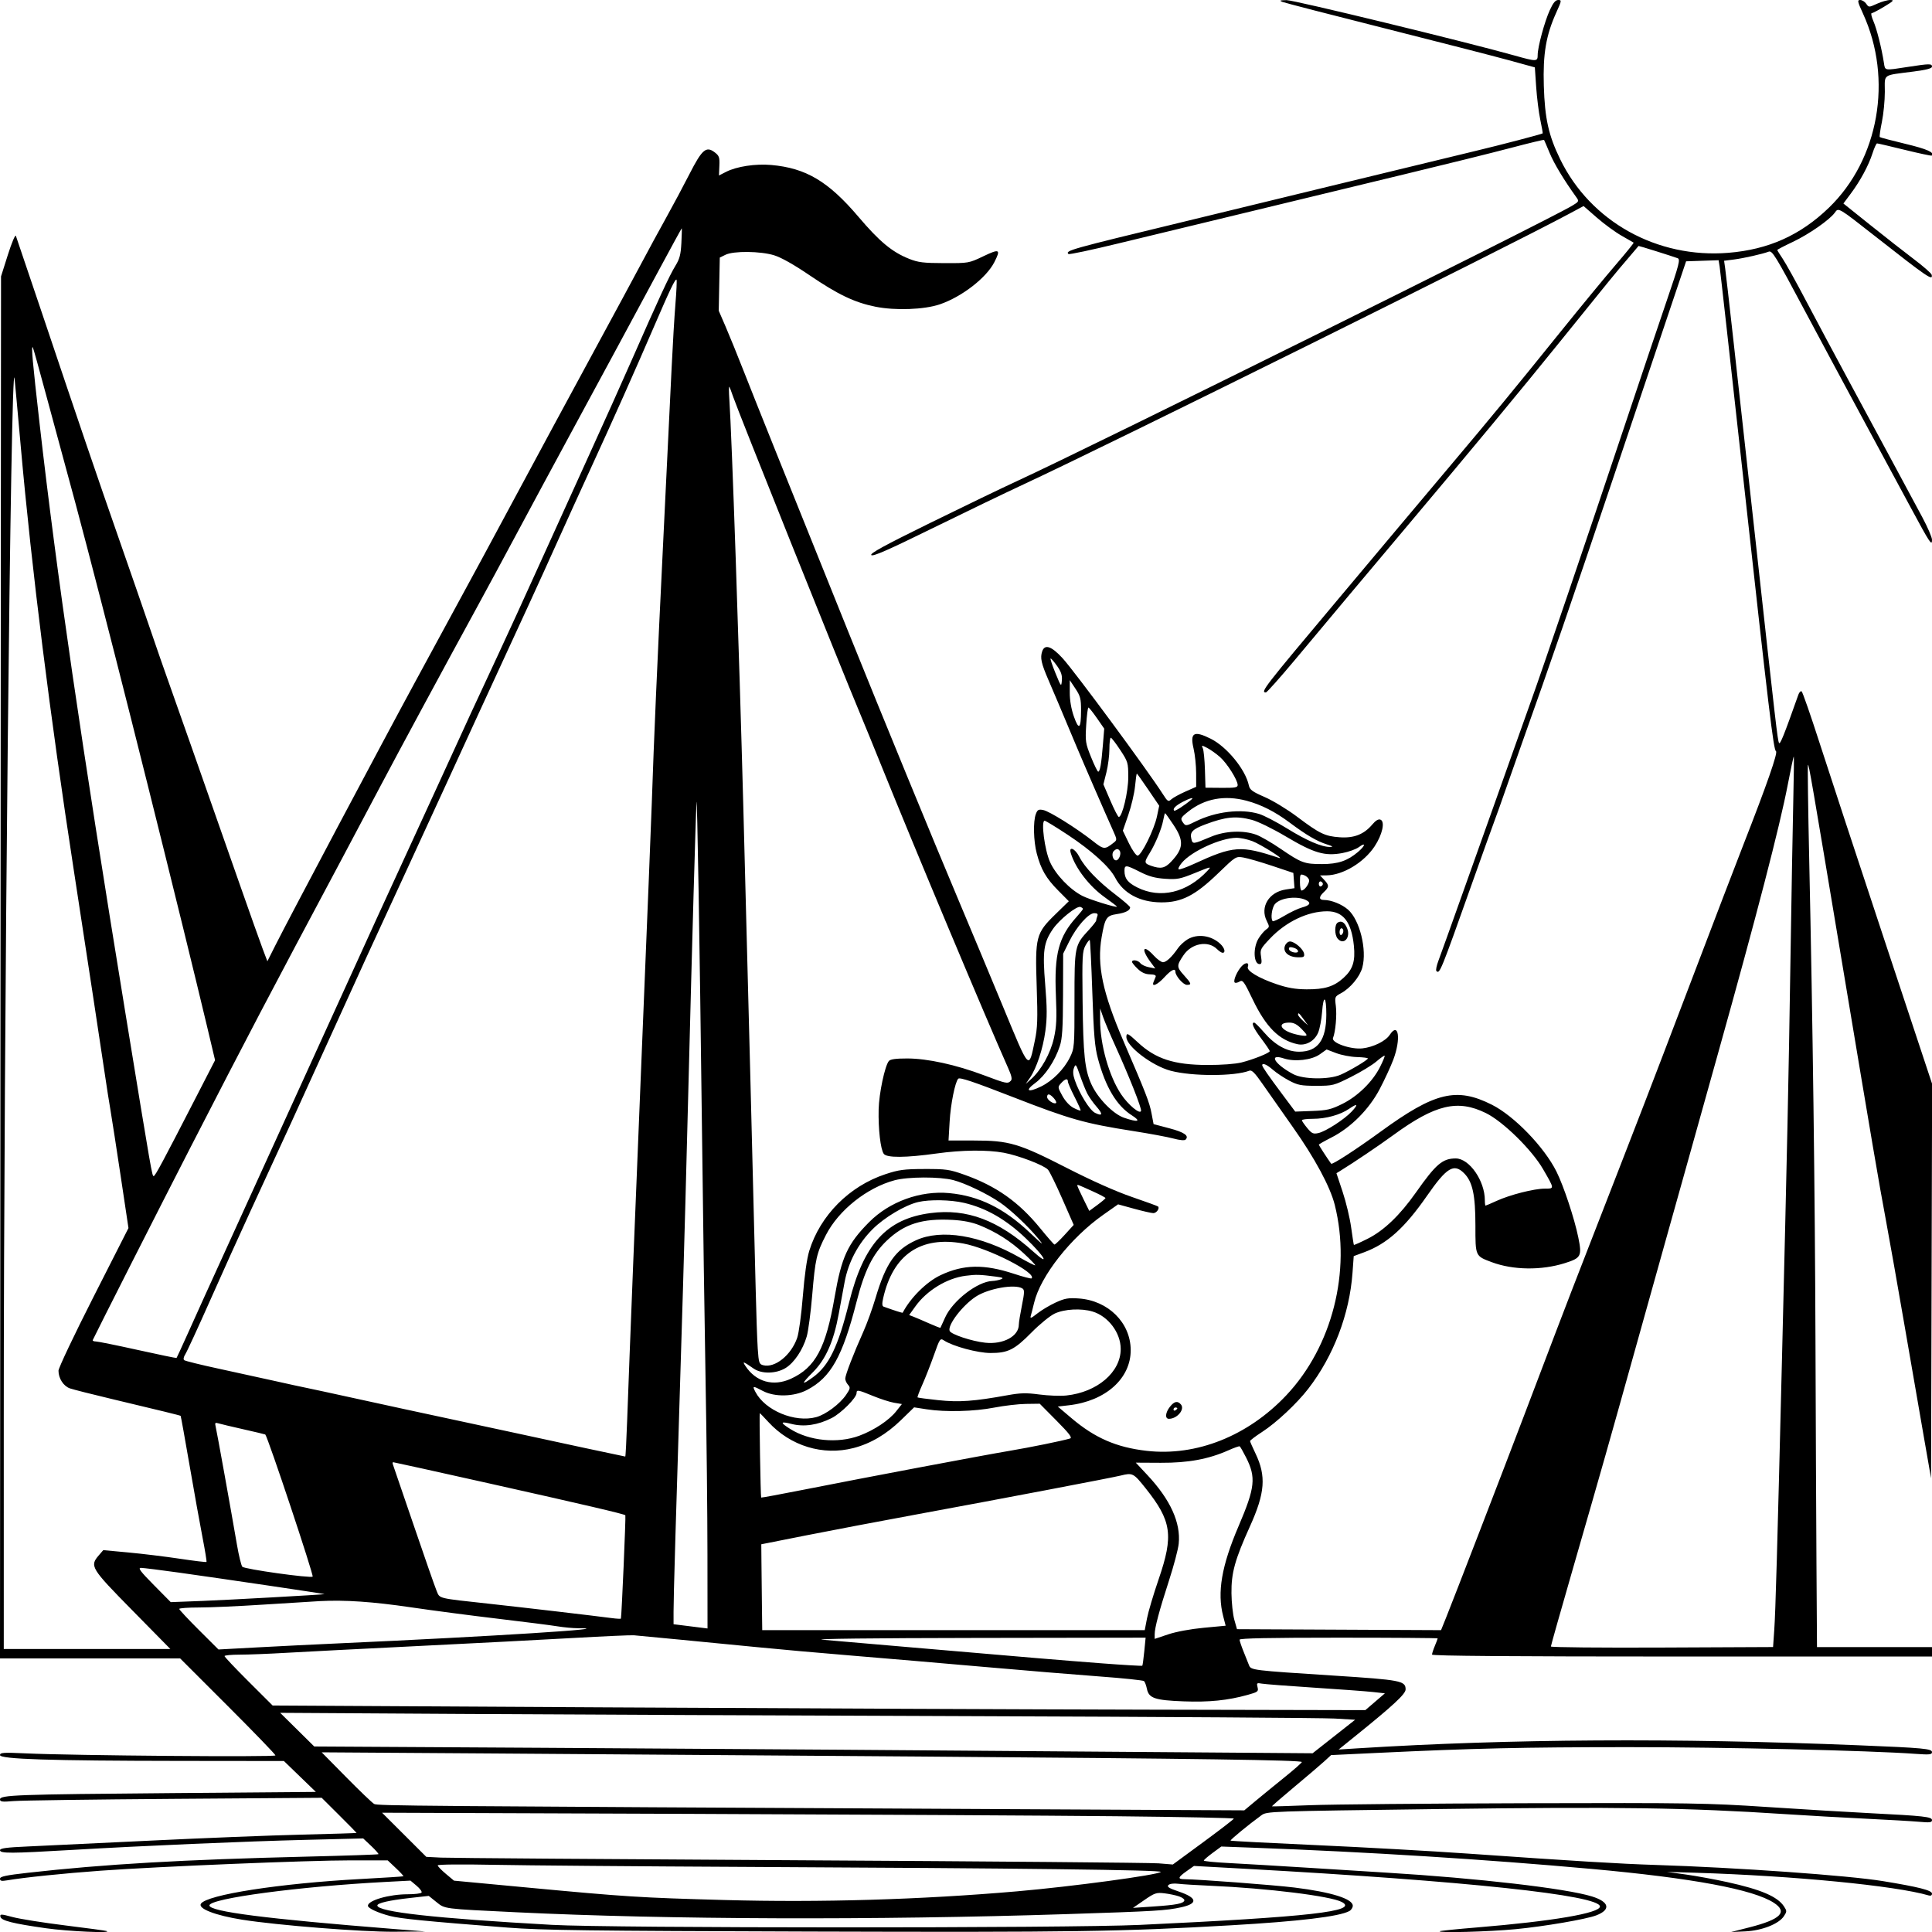 <svg version="1.1" width="1024" height="1024" xmlns="http://www.w3.org/2000/svg"><path d="M679.700 1.013 C 680.910 1.500,705.210 7.776,733.700 14.960 C 762.190 22.144,791.800 29.751,799.500 31.865 L 813.500 35.709 814.207 46.104 C 814.596 51.822,815.576 59.645,816.385 63.489 C 817.194 67.333,817.764 70.570,817.651 70.683 C 817.233 71.100,795.077 76.897,782.000 80.010 C 774.575 81.778,738.125 90.610,701.000 99.637 C 663.875 108.664,630.800 116.703,627.500 117.500 C 566.961 132.130,564.489 132.822,566.302 134.636 C 566.670 135.004,578.565 132.481,592.736 129.031 C 606.906 125.580,625.700 121.040,634.500 118.942 C 643.300 116.844,662.650 112.166,677.500 108.547 C 692.350 104.927,722.275 97.689,744.000 92.463 C 765.725 87.236,791.293 80.899,800.818 78.381 C 810.342 75.862,818.243 73.959,818.376 74.151 C 818.508 74.343,819.860 77.496,821.381 81.158 C 823.722 86.793,828.946 95.445,835.551 104.627 C 837.002 106.645,836.886 106.872,833.291 109.029 C 819.928 117.047,577.908 237.096,539.500 254.757 C 531.800 258.298,510.912 268.366,493.083 277.130 C 468.741 289.096,460.951 293.351,461.810 294.210 C 462.670 295.070,470.745 291.528,494.227 279.991 C 511.427 271.541,533.375 260.967,543.000 256.494 C 588.308 235.435,797.589 131.632,831.913 113.194 L 839.326 109.211 846.413 115.390 C 850.311 118.789,856.200 123.090,859.500 124.948 C 862.800 126.806,865.663 128.454,865.862 128.609 C 866.061 128.764,861.842 133.978,856.487 140.195 C 851.131 146.413,837.861 162.525,826.998 176.000 C 801.990 207.022,791.230 220.094,769.059 246.388 C 759.268 258.000,747.112 272.450,742.045 278.500 C 736.978 284.550,721.732 302.714,708.166 318.865 C 669.747 364.603,667.895 367.000,670.959 367.000 C 671.486 367.000,678.406 359.237,686.337 349.750 C 712.805 318.087,718.348 311.479,744.500 280.413 C 780.303 237.883,806.565 206.209,826.029 182.085 C 853.599 147.912,856.286 144.620,862.470 137.436 C 865.754 133.621,868.454 130.436,868.470 130.358 C 868.504 130.199,886.547 135.861,889.192 136.861 C 890.683 137.424,889.993 140.103,883.358 159.500 C 879.218 171.600,868.917 202.200,860.465 227.500 C 840.901 286.068,817.553 354.725,811.497 371.500 C 808.915 378.650,805.309 388.775,803.482 394.000 C 801.656 399.225,797.024 412.275,793.190 423.000 C 789.355 433.725,781.260 456.450,775.201 473.500 C 769.142 490.550,763.377 506.621,762.390 509.214 C 761.403 511.807,760.919 514.252,761.314 514.648 C 763.052 516.385,763.516 515.244,780.111 468.500 C 785.578 453.100,790.988 438.025,792.133 435.000 C 793.278 431.975,795.927 424.550,798.020 418.500 C 800.112 412.450,804.072 401.200,806.818 393.500 C 821.547 352.212,833.170 318.428,855.499 252.000 C 869.087 211.575,883.234 169.500,886.936 158.500 L 893.668 138.500 902.281 138.212 L 910.895 137.924 911.435 141.212 C 911.733 143.020,917.152 191.525,923.478 249.000 C 937.713 378.324,939.984 397.326,941.309 398.170 C 942.416 398.876,936.492 415.854,923.920 448.000 C 920.155 457.625,908.263 488.675,897.493 517.000 C 886.722 545.325,875.025 575.925,871.500 585.000 C 867.974 594.075,861.872 609.825,857.940 620.000 C 854.007 630.175,846.742 648.850,841.794 661.500 C 836.846 674.150,829.203 693.950,824.811 705.500 C 820.418 717.050,812.633 737.525,807.510 751.000 C 796.468 780.044,770.380 847.649,766.506 857.259 L 763.780 864.017 709.705 863.759 L 655.630 863.500 654.217 858.500 C 653.440 855.750,652.758 849.450,652.701 844.500 C 652.576 833.674,654.517 826.648,662.512 808.973 C 670.519 791.273,671.193 782.353,665.431 770.357 C 663.884 767.136,662.591 764.190,662.559 763.811 C 662.527 763.433,665.414 761.239,668.976 758.937 C 676.511 754.067,687.412 743.857,693.467 736.000 C 706.827 718.662,715.268 696.517,716.857 674.635 L 717.500 665.770 723.000 663.737 C 735.195 659.229,744.443 650.926,756.332 633.813 C 766.793 618.754,770.593 616.439,775.989 621.835 C 780.492 626.338,782.000 633.306,782.000 649.610 C 782.000 665.932,781.894 665.694,790.666 668.976 C 801.956 673.200,816.945 673.405,829.346 669.505 C 838.025 666.775,838.545 665.793,836.540 655.902 C 834.510 645.880,828.741 628.492,824.922 620.880 C 818.393 607.866,802.575 591.505,790.763 585.546 C 772.014 576.088,760.566 578.840,731.890 599.700 C 718.657 609.326,706.054 617.500,705.537 616.792 C 703.703 614.281,699.000 607.034,699.000 606.719 C 699.000 606.488,701.983 604.785,705.629 602.935 C 715.918 597.712,725.563 588.053,731.240 577.286 C 733.843 572.348,737.104 565.304,738.487 561.632 C 742.631 550.620,741.297 541.320,736.600 548.487 C 734.447 551.773,727.992 554.980,722.182 555.651 C 715.977 556.367,705.506 552.689,706.525 550.152 C 707.856 546.838,708.637 537.968,708.021 533.167 C 707.405 528.361,707.469 528.202,710.745 526.438 C 715.696 523.772,720.732 517.704,722.060 512.807 C 724.612 503.392,720.707 487.584,714.478 482.115 C 711.261 479.290,705.627 477.018,701.809 477.006 C 699.020 476.996,698.912 475.431,701.531 472.971 C 704.557 470.128,704.595 469.262,701.826 466.314 L 699.651 464.000 703.076 463.958 C 711.775 463.853,722.869 457.179,728.538 448.640 C 732.714 442.351,734.232 435.410,731.648 434.419 C 730.589 434.012,729.134 434.875,727.393 436.944 C 722.939 442.238,717.659 444.316,710.046 443.771 C 702.196 443.210,699.456 441.884,687.366 432.796 C 682.276 428.970,674.599 424.313,670.306 422.448 C 663.746 419.597,662.406 418.612,661.914 416.278 C 660.141 407.871,650.290 395.818,641.689 391.532 C 632.751 387.078,630.630 388.313,632.629 396.806 C 633.366 399.938,633.976 405.768,633.984 409.763 L 634.000 417.025 628.284 419.553 C 625.140 420.943,621.787 422.788,620.832 423.652 C 619.227 425.105,618.888 424.895,616.298 420.839 C 608.255 408.239,569.483 355.709,563.142 348.821 C 557.264 342.435,553.718 341.258,552.381 345.250 C 551.235 348.670,551.856 351.518,555.681 360.381 C 559.004 368.080,561.483 373.948,570.726 396.000 C 574.645 405.350,585.739 430.876,589.991 440.330 C 592.089 444.992,592.101 445.209,590.332 446.597 C 585.465 450.414,585.117 450.387,579.165 445.715 C 570.459 438.883,556.249 430.000,552.978 429.346 C 550.461 428.842,549.897 429.141,549.021 431.444 C 547.536 435.351,547.771 445.700,549.495 452.320 C 551.682 460.716,554.467 465.540,560.832 471.955 L 566.500 477.668 559.395 484.584 C 549.073 494.632,548.582 496.525,549.472 522.848 C 550.058 540.219,549.903 544.768,548.497 551.478 C 545.183 567.292,545.906 568.065,531.541 533.368 C 524.512 516.391,513.918 491.025,507.999 477.000 C 494.751 445.609,467.764 379.902,449.472 334.500 C 415.272 249.617,400.310 212.332,394.494 197.500 C 391.043 188.700,386.584 177.720,384.584 173.099 L 380.947 164.699 381.223 150.611 L 381.500 136.524 384.500 135.047 C 388.810 132.924,403.012 133.070,410.322 135.312 C 414.010 136.443,420.790 140.256,428.822 145.715 C 444.174 156.151,452.828 160.296,463.975 162.555 C 474.485 164.685,489.837 164.123,498.127 161.306 C 509.747 157.357,522.773 147.285,527.016 138.969 C 530.520 132.099,529.813 131.710,521.250 135.799 C 513.524 139.489,513.460 139.500,500.500 139.465 C 489.423 139.435,486.666 139.098,481.863 137.185 C 472.820 133.585,466.203 128.097,454.974 114.885 C 439.023 96.116,427.176 89.077,408.792 87.443 C 400.426 86.700,390.461 88.214,384.836 91.084 L 381.064 93.008 381.282 87.895 C 381.475 83.375,381.184 82.542,378.779 80.717 C 374.288 77.310,372.087 79.204,365.472 92.171 C 362.294 98.402,356.691 108.900,353.021 115.500 C 349.352 122.100,343.729 132.450,340.526 138.500 C 337.323 144.550,324.931 167.500,312.988 189.500 C 301.046 211.500,284.403 242.325,276.004 258.000 C 261.377 285.301,256.522 294.273,220.270 361.000 C 203.098 392.609,153.037 486.951,145.982 501.000 L 141.713 509.500 139.252 503.000 C 137.899 499.425,132.299 483.675,126.809 468.000 C 107.597 413.151,90.820 365.440,88.305 358.500 C 86.910 354.650,83.160 343.850,79.972 334.500 C 76.783 325.150,69.147 303.100,63.002 285.500 C 51.396 252.260,42.514 226.193,21.434 163.500 C 14.591 143.150,8.732 125.825,8.413 125.000 C 8.092 124.172,6.200 128.652,4.189 135.000 L 0.545 146.500 0.268 512.750 L -0.008 879.000 47.739 879.000 L 95.486 879.000 120.743 904.243 C 134.634 918.126,146.000 929.899,146.000 930.404 C 146.000 931.364,38.919 930.493,13.750 929.328 C 1.768 928.774,-0.000 928.890,-0.000 930.230 C -0.000 932.394,26.133 933.239,95.489 933.317 L 150.478 933.378 158.944 941.564 L 167.411 949.750 91.455 950.379 C 8.510 951.065,-0.000 951.376,-0.000 953.722 C -0.000 954.979,1.189 955.124,7.250 954.605 C 11.238 954.264,49.600 953.733,92.500 953.426 L 170.500 952.868 179.750 962.076 C 184.838 967.141,189.000 971.376,189.000 971.488 C 189.000 971.600,175.837 972.008,159.750 972.395 C 143.662 972.782,107.775 974.206,80.000 975.559 C 52.225 976.912,22.863 978.309,14.750 978.665 C 3.384 979.163,0.000 979.619,0.000 980.655 C -0.000 982.414,5.726 982.396,37.500 980.535 C 76.411 978.256,129.579 975.964,162.500 975.148 L 192.500 974.404 196.729 978.390 C 199.055 980.582,200.786 982.548,200.575 982.758 C 200.365 982.969,183.323 983.549,162.705 984.048 C 96.716 985.643,55.280 988.042,14.750 992.612 C 3.077 993.928,-0.000 994.587,-0.000 995.768 C -0.000 996.941,0.805 997.124,3.750 996.623 C 12.758 995.087,33.821 992.915,53.370 991.505 C 84.259 989.278,163.432 986.010,186.000 986.032 L 205.500 986.050 209.818 990.124 C 212.192 992.365,213.992 994.315,213.818 994.459 C 213.643 994.602,203.375 995.263,191.000 995.928 C 148.382 998.218,109.426 1004.266,106.468 1009.051 C 104.866 1011.644,114.245 1015.245,128.468 1017.496 C 147.041 1020.437,192.103 1024.002,208.941 1023.864 L 225.500 1023.729 208.500 1022.379 C 141.015 1017.019,111.000 1013.183,111.000 1009.919 C 111.000 1006.209,158.729 999.846,204.535 997.449 L 217.570 996.767 220.788 999.475 C 222.557 1000.964,223.753 1002.591,223.444 1003.091 C 223.135 1003.591,219.853 1004.000,216.151 1004.000 C 206.231 1004.000,195.000 1007.237,195.000 1010.097 C 195.000 1011.396,200.250 1013.830,206.645 1015.496 C 212.266 1016.960,225.628 1018.281,269.000 1021.662 C 287.259 1023.085,311.455 1023.401,429.500 1023.758 C 569.365 1024.180,594.020 1023.813,652.500 1020.441 C 688.593 1018.359,709.719 1015.826,715.127 1012.932 C 716.157 1012.381,717.000 1011.097,717.000 1010.079 C 717.000 1006.409,705.597 1002.847,686.154 1000.443 C 675.267 999.097,635.160 996.056,627.750 996.015 C 624.042 995.995,624.314 995.015,628.939 991.745 L 632.834 988.989 660.167 990.500 C 776.782 996.947,848.000 1004.526,848.000 1010.489 C 848.000 1014.000,822.866 1018.285,783.000 1021.569 C 772.275 1022.452,763.312 1023.361,763.083 1023.588 C 762.067 1024.593,789.123 1023.862,803.353 1022.498 C 818.525 1021.045,840.783 1017.230,846.095 1015.173 C 853.952 1012.129,852.977 1008.000,843.727 1005.143 C 829.928 1000.881,783.318 995.483,735.000 992.552 C 729.775 992.235,711.775 991.109,695.000 990.050 C 678.225 988.992,658.538 987.822,651.250 987.451 C 643.962 987.080,638.018 986.490,638.039 986.138 C 638.060 985.787,640.157 983.969,642.698 982.098 L 647.318 978.697 664.409 979.329 C 724.682 981.558,787.612 985.506,843.500 990.564 C 897.015 995.407,929.360 1001.426,940.250 1008.569 C 947.654 1013.425,943.793 1017.312,927.412 1021.492 L 917.500 1024.021 925.055 1023.673 C 933.860 1023.268,942.818 1019.733,945.530 1015.594 C 947.120 1013.168,947.122 1012.835,945.561 1010.452 C 942.138 1005.229,933.434 1001.498,915.430 997.539 C 908.868 996.096,899.000 994.289,893.500 993.522 L 883.500 992.128 899.000 992.608 C 950.732 994.210,1004.735 999.473,1022.250 1004.621 C 1023.363 1004.948,1024.000 1004.593,1024.000 1003.648 C 1024.000 1001.926,1016.961 1000.138,997.919 997.019 C 979.657 994.029,920.544 989.827,877.500 988.460 C 858.365 987.852,835.257 986.455,778.000 982.444 C 758.475 981.077,722.274 979.054,697.554 977.950 C 672.834 976.845,652.441 975.774,652.235 975.569 C 651.884 975.218,661.877 967.002,668.500 962.196 C 671.499 960.020,671.524 960.019,763.000 958.825 C 858.097 957.582,894.089 958.111,946.000 961.514 C 957.825 962.289,977.175 963.386,989.000 963.952 C 1000.825 964.518,1013.538 965.256,1017.250 965.592 C 1022.855 966.099,1024.000 965.948,1024.000 964.703 C 1024.000 962.926,1019.915 962.473,990.500 960.985 C 979.500 960.429,955.200 958.967,936.500 957.737 C 904.636 955.641,896.594 955.516,808.500 955.749 C 756.800 955.886,705.500 956.355,694.500 956.791 C 683.500 957.227,674.359 957.500,674.188 957.396 C 674.016 957.293,679.416 952.590,686.188 946.945 C 692.959 941.300,700.075 935.232,702.000 933.459 L 705.500 930.236 730.000 929.072 C 781.315 926.634,807.278 926.039,863.000 926.026 C 914.039 926.014,990.848 927.806,1015.250 929.577 C 1022.693 930.117,1024.000 929.985,1024.000 928.691 C 1024.000 926.845,1019.653 926.437,985.000 925.031 C 887.873 921.090,800.024 921.618,720.000 926.625 L 709.500 927.282 718.000 920.431 C 738.346 904.033,745.000 897.872,745.000 895.434 C 745.000 890.868,742.543 890.395,706.878 888.100 C 663.689 885.320,663.030 885.240,662.004 882.600 C 661.554 881.445,660.245 878.167,659.093 875.315 C 657.942 872.463,657.000 869.650,657.000 869.065 C 657.000 868.325,673.042 868.000,709.500 868.000 C 738.375 868.000,762.000 868.170,762.000 868.378 C 762.000 868.586,761.325 870.371,760.500 872.346 C 759.675 874.320,759.000 876.400,759.000 876.968 C 759.000 877.672,801.084 878.000,891.500 878.000 L 1024.000 878.000 1024.000 875.500 L 1024.000 873.000 993.520 873.000 L 963.041 873.000 962.762 828.750 C 962.608 804.413,962.372 751.200,962.236 710.500 C 961.977 632.660,960.777 540.357,958.929 456.171 C 958.321 428.491,958.016 405.651,958.251 405.416 C 958.726 404.941,959.938 411.970,976.375 510.500 C 992.697 608.343,995.733 626.177,999.527 646.500 C 1001.375 656.400,1005.836 681.600,1009.439 702.500 C 1013.042 723.400,1017.680 750.175,1019.745 762.000 L 1023.500 783.500 1023.781 679.000 L 1024.061 574.500 998.540 497.500 C 984.503 455.150,969.141 408.460,964.403 393.744 C 959.665 379.028,955.385 366.738,954.892 366.434 C 954.400 366.129,953.628 366.919,953.179 368.190 C 945.612 389.572,943.497 394.846,942.917 393.770 C 942.160 392.368,941.316 385.090,930.475 286.500 C 920.480 195.600,915.099 147.380,914.390 142.357 L 913.805 138.214 919.153 137.523 C 924.251 136.864,934.276 134.599,937.403 133.399 C 939.317 132.664,940.891 135.230,956.484 164.500 C 963.516 177.700,976.923 202.675,986.278 220.000 C 995.632 237.325,1007.528 259.375,1012.713 269.000 C 1022.990 288.076,1024.000 289.604,1024.000 286.074 C 1024.000 284.794,1021.681 279.417,1018.846 274.124 C 1010.996 259.467,994.150 228.199,979.719 201.500 C 972.584 188.300,962.488 169.406,957.284 159.513 C 952.079 149.620,946.511 139.584,944.911 137.212 C 943.310 134.840,942.000 132.719,942.000 132.498 C 942.000 132.277,945.712 130.343,950.250 128.200 C 958.792 124.166,969.887 116.427,972.522 112.665 C 974.436 109.933,974.260 109.830,993.718 125.105 C 1021.772 147.128,1024.635 149.080,1023.823 145.624 C 1023.645 144.867,1019.450 141.187,1014.500 137.445 C 1009.550 133.704,999.097 125.516,991.272 119.250 L 977.043 107.857 980.909 102.678 C 986.000 95.858,990.384 87.734,992.471 81.250 C 993.400 78.362,994.484 76.000,994.880 76.000 C 995.275 76.000,1001.874 77.540,1009.544 79.422 C 1017.214 81.304,1023.660 82.673,1023.868 82.465 C 1025.512 80.822,1021.461 79.011,1009.992 76.261 C 1002.711 74.515,996.556 72.890,996.315 72.648 C 996.073 72.407,996.579 68.806,997.438 64.647 C 998.297 60.487,999.000 53.297,999.000 48.667 C 999.000 38.933,997.337 40.105,1014.250 37.916 C 1021.052 37.036,1024.000 36.253,1024.000 35.327 C 1024.000 33.669,1022.771 33.686,1011.000 35.500 C 998.517 37.424,999.176 37.542,998.502 33.250 C 997.270 25.399,994.735 15.337,992.959 11.250 C 991.943 8.913,991.515 7.000,992.006 7.000 C 992.498 7.000,995.510 5.426,998.700 3.503 C 1003.650 0.518,1004.113 0.005,1001.859 0.003 C 1000.407 0.001,997.257 0.892,994.859 1.982 C 990.513 3.959,990.496 3.959,989.128 1.982 C 988.373 0.892,986.940 0.000,985.943 0.000 C 984.331 0.000,984.497 0.802,987.447 7.250 C 1003.341 41.987,995.856 84.504,969.339 110.103 C 954.234 124.685,937.333 132.266,916.077 133.994 C 878.296 137.065,843.062 117.478,826.948 84.446 C 820.771 71.785,818.787 62.894,818.258 45.500 C 817.741 28.508,819.428 18.629,824.909 6.541 C 827.723 0.334,827.773 0.000,825.882 0.000 C 824.446 0.000,823.207 1.491,821.445 5.340 C 818.654 11.436,815.000 24.941,815.000 29.160 C 815.000 32.697,814.412 32.709,802.696 29.413 C 776.814 22.131,685.762 0.008,681.901 0.063 C 678.322 0.115,677.911 0.292,679.700 1.013 M361.151 128.677 C 360.836 134.924,360.239 137.206,357.951 140.927 C 354.862 145.948,349.021 158.558,334.987 190.500 C 329.913 202.050,319.912 224.325,312.763 240.000 C 305.615 255.675,293.565 282.225,285.985 299.000 C 278.406 315.775,268.727 336.925,264.477 346.000 C 254.012 368.341,246.094 385.506,231.494 417.500 C 224.717 432.350,215.933 451.475,211.973 460.000 C 208.013 468.525,202.638 480.225,200.028 486.000 C 197.417 491.775,182.660 524.175,167.234 558.000 C 143.325 610.423,119.336 663.083,108.014 688.000 C 106.389 691.575,102.532 700.125,99.443 707.000 C 96.353 713.875,93.713 719.614,93.576 719.753 C 93.439 719.893,84.187 717.980,73.016 715.503 C 61.845 713.027,51.834 711.000,50.769 711.000 C 49.704 711.000,48.983 710.663,49.167 710.250 C 50.500 707.251,86.540 636.192,100.520 609.000 C 132.269 547.245,141.490 529.666,181.038 455.500 C 187.784 442.850,197.211 425.075,201.988 416.000 C 210.511 399.809,235.724 353.104,253.003 321.500 C 257.815 312.700,267.285 295.150,274.048 282.500 C 280.811 269.850,293.174 246.900,301.521 231.500 C 318.871 199.490,332.678 173.925,349.453 142.750 C 355.890 130.787,361.243 121.000,361.348 121.000 C 361.453 121.000,361.364 124.455,361.151 128.677 M358.004 160.946 C 357.453 167.696,356.542 182.956,355.979 194.859 C 355.417 206.762,353.418 248.000,351.537 286.500 C 348.217 354.464,346.647 390.392,345.464 425.500 C 345.149 434.850,343.118 485.475,340.951 538.000 C 336.959 634.755,333.661 717.685,332.411 752.750 C 332.034 763.337,331.580 772.000,331.403 772.000 C 331.022 772.000,295.169 764.316,272.500 759.376 C 263.700 757.458,247.275 753.925,236.000 751.525 C 224.725 749.126,204.250 744.692,190.500 741.672 C 176.750 738.652,163.925 735.879,162.000 735.508 C 160.075 735.138,152.875 733.570,146.000 732.023 C 139.125 730.476,125.625 727.519,116.000 725.451 C 106.375 723.383,98.096 721.334,97.601 720.897 C 97.083 720.439,97.339 719.130,98.207 717.801 C 99.034 716.536,105.008 703.575,111.482 689.000 C 117.956 674.425,127.408 653.500,132.487 642.500 C 151.542 601.232,158.233 586.619,173.008 554.000 C 189.772 516.988,198.257 498.468,216.533 459.000 C 223.282 444.425,232.497 424.400,237.011 414.500 C 241.524 404.600,249.166 387.950,253.992 377.500 C 278.707 323.984,286.590 306.798,294.813 288.500 C 299.757 277.500,307.942 259.500,313.002 248.500 C 324.656 223.170,337.041 195.410,346.687 173.000 C 355.024 153.631,357.924 147.590,358.573 148.240 C 358.812 148.479,358.556 154.196,358.004 160.946 M24.484 209.500 C 28.177 223.250,32.749 240.125,34.643 247.000 C 47.476 293.580,71.190 386.577,96.992 491.500 C 101.455 509.650,107.106 532.921,109.549 543.214 L 113.991 561.928 103.814 581.714 C 86.281 615.802,82.336 623.159,81.498 623.332 C 80.616 623.514,80.551 623.141,66.479 537.000 C 42.943 392.920,30.124 304.882,20.980 224.516 C 17.229 191.545,16.478 183.101,17.385 184.083 C 17.596 184.313,20.791 195.750,24.484 209.500 M11.037 237.000 C 16.783 301.622,26.623 380.242,39.074 461.000 C 44.486 496.105,55.026 565.346,56.046 572.500 C 56.595 576.350,57.694 583.325,58.489 588.000 C 59.283 592.675,61.768 608.739,64.012 623.697 L 68.091 650.894 49.545 687.397 C 39.345 707.474,31.000 725.070,31.000 726.500 C 31.000 730.589,33.649 734.682,37.067 735.874 C 38.788 736.473,48.814 739.014,59.348 741.519 C 84.989 747.617,95.451 750.181,95.743 750.438 C 95.876 750.556,97.998 762.318,100.458 776.576 C 102.918 790.834,106.024 808.125,107.361 815.000 C 108.698 821.875,109.636 827.665,109.446 827.867 C 109.255 828.069,102.890 827.301,95.300 826.162 C 87.710 825.022,75.478 823.531,68.118 822.848 L 54.735 821.607 52.368 824.359 C 47.460 830.064,48.103 831.119,70.144 853.524 L 90.288 874.000 46.144 874.000 L 2.000 874.000 1.996 751.750 C 1.990 547.831,5.740 185.648,7.705 200.500 C 7.850 201.600,9.350 218.025,11.037 237.000 M388.568 210.250 C 390.760 216.905,445.417 353.345,455.968 378.500 C 458.044 383.450,463.012 395.600,467.007 405.500 C 484.958 449.980,522.757 540.131,534.352 566.120 C 536.216 570.298,536.570 572.030,535.730 572.870 C 534.071 574.529,533.377 574.384,521.493 569.906 C 506.690 564.327,491.591 561.020,480.872 561.009 C 474.815 561.003,471.909 561.405,471.118 562.358 C 468.980 564.934,465.897 579.523,465.699 588.000 C 465.455 598.411,466.701 609.209,468.416 611.554 C 470.008 613.731,480.044 613.663,496.500 611.364 C 509.782 609.509,523.215 609.361,532.000 610.975 C 539.799 612.407,553.309 617.579,555.460 619.955 C 556.309 620.894,559.723 627.863,563.047 635.442 L 569.090 649.223 564.295 654.496 C 561.658 657.396,559.220 659.708,558.879 659.634 C 558.537 659.560,555.145 655.681,551.342 651.014 C 539.963 637.051,527.976 628.591,511.096 622.609 C 503.234 619.823,501.433 619.566,490.000 619.598 C 479.143 619.629,476.420 619.990,469.285 622.349 C 450.140 628.678,434.728 644.190,428.928 662.968 C 427.660 667.075,426.406 675.912,425.522 686.983 C 424.732 696.870,423.419 706.518,422.507 709.133 C 419.320 718.272,410.762 725.161,404.537 723.599 C 402.361 723.053,402.137 722.372,401.617 714.754 C 401.307 710.214,400.807 695.700,400.506 682.500 C 399.934 657.437,395.836 497.555,393.996 428.500 C 391.730 343.447,387.884 231.173,386.572 211.750 C 386.322 208.037,386.279 205.000,386.478 205.000 C 386.677 205.000,387.617 207.363,388.568 210.250 M560.311 353.016 C 562.409 355.982,563.043 357.915,562.811 360.644 C 562.508 364.207,562.421 364.107,559.367 356.650 C 557.644 352.442,556.519 349.010,556.867 349.021 C 557.215 349.033,558.765 350.830,560.311 353.016 M572.980 376.500 C 572.965 386.337,571.830 387.309,569.177 379.756 C 567.770 375.750,566.985 371.162,566.994 367.000 L 567.009 360.500 570.000 365.000 C 572.613 368.930,572.990 370.386,572.980 376.500 M581.379 380.611 L 585.259 386.199 584.559 394.828 C 583.744 404.875,583.020 409.000,582.072 409.000 C 581.699 409.000,579.988 405.512,578.270 401.250 C 575.328 393.953,575.179 392.960,575.712 384.250 C 576.023 379.163,576.552 375.005,576.889 375.012 C 577.225 375.018,579.246 377.538,581.379 380.611 M593.750 397.511 C 597.855 403.761,598.000 404.252,598.000 411.969 C 598.000 419.686,594.821 433.000,592.978 433.000 C 592.571 433.000,590.569 429.116,588.530 424.370 L 584.822 415.739 586.411 409.414 C 587.285 405.935,588.000 400.369,588.000 397.044 C 588.000 393.720,588.337 391.009,588.750 391.021 C 589.163 391.032,591.413 393.953,593.750 397.511 M646.565 401.191 C 650.344 404.509,655.975 413.400,655.991 416.073 C 655.998 417.388,654.597 417.635,647.463 417.573 L 638.927 417.500 638.641 408.000 C 638.483 402.775,637.984 397.667,637.532 396.649 C 636.746 394.883,636.853 394.872,639.841 396.418 C 641.563 397.309,644.589 399.456,646.565 401.191 M950.497 423.250 C 950.203 435.488,949.512 474.525,948.962 510.000 C 947.959 574.701,947.266 607.237,944.479 720.500 C 941.961 822.806,941.071 854.098,940.404 863.734 L 939.764 872.969 880.882 873.234 C 848.497 873.380,822.000 873.129,822.000 872.676 C 822.000 872.224,827.413 853.099,834.028 830.176 C 849.565 776.346,852.275 766.797,867.996 710.500 C 875.214 684.650,882.643 658.100,884.503 651.500 C 886.364 644.900,890.149 631.400,892.915 621.500 C 895.680 611.600,903.549 583.475,910.402 559.000 C 931.177 484.794,943.285 438.143,947.582 415.750 C 949.139 407.637,950.552 401.000,950.722 401.000 C 950.893 401.000,950.791 411.012,950.497 423.250 M608.607 418.529 L 614.401 427.059 613.209 432.739 C 611.747 439.707,604.930 453.500,602.948 453.500 C 602.151 453.500,600.068 450.527,598.316 446.892 L 595.132 440.283 598.027 431.922 C 599.619 427.324,601.223 420.510,601.590 416.781 C 601.958 413.051,602.383 410.000,602.536 410.000 C 602.688 410.000,605.420 413.838,608.607 418.529 M371.958 591.000 C 372.574 641.875,373.494 706.225,374.003 734.000 C 374.512 761.775,374.945 802.190,374.964 823.811 L 375.000 863.123 370.500 862.561 C 368.025 862.253,363.975 861.747,361.500 861.439 L 357.000 860.877 356.999 854.189 C 356.999 846.275,358.007 811.711,361.991 683.000 C 362.544 665.125,363.904 614.725,365.012 571.000 C 366.817 499.761,368.722 432.875,369.162 425.289 C 369.493 419.576,370.874 501.443,371.958 591.000 M631.450 423.805 C 627.862 426.846,622.781 430.114,622.334 429.668 C 621.393 428.726,623.029 427.034,626.815 425.035 C 630.629 423.020,633.172 422.345,631.450 423.805 M660.661 424.398 C 668.439 426.469,675.728 430.160,683.500 435.963 C 692.451 442.646,698.006 445.899,703.286 447.549 C 706.399 448.522,706.847 448.875,705.000 448.900 C 700.528 448.962,692.660 445.588,682.203 439.125 C 676.565 435.641,669.866 432.162,667.317 431.395 C 657.732 428.510,644.264 430.125,633.590 435.437 C 628.891 437.776,628.404 437.842,627.250 436.294 C 625.438 433.865,625.599 433.485,629.883 430.093 C 638.499 423.268,649.072 421.312,660.661 424.398 M621.917 437.114 C 627.625 445.661,627.372 449.684,620.684 456.750 C 617.409 460.210,615.197 460.662,610.149 458.902 C 606.386 457.590,606.319 457.061,609.308 452.230 C 612.422 447.199,615.674 439.321,616.525 434.750 C 616.909 432.688,617.360 431.000,617.529 431.000 C 617.697 431.000,619.672 433.751,621.917 437.114 M663.380 434.511 C 666.752 435.389,674.442 439.141,681.749 443.473 C 696.496 452.215,702.170 453.870,711.480 452.144 C 714.769 451.535,718.707 450.114,720.230 448.988 C 724.097 446.129,723.707 448.226,719.750 451.566 C 714.158 456.286,709.234 457.954,700.815 457.978 C 691.392 458.005,689.739 457.399,678.782 449.900 C 673.987 446.619,668.137 443.243,665.782 442.400 C 658.902 439.934,649.324 440.370,641.870 443.487 C 632.164 447.546,632.175 447.545,631.434 444.592 C 630.549 441.066,632.076 439.491,638.841 436.950 C 649.647 432.892,655.088 432.351,663.380 434.511 M566.066 442.563 C 578.597 450.851,588.095 459.451,591.079 465.212 C 595.375 473.505,604.139 478.204,615.447 478.277 C 626.196 478.346,633.419 474.667,645.570 462.932 C 654.995 453.831,655.004 453.825,659.093 454.516 C 661.344 454.896,668.206 456.885,674.342 458.937 L 685.500 462.667 685.802 466.712 L 686.103 470.757 681.488 471.450 C 672.562 472.788,667.728 480.739,671.384 488.068 C 672.913 491.133,672.897 491.384,671.083 492.655 C 670.027 493.394,668.227 495.514,667.082 497.367 C 664.040 502.290,664.383 511.000,667.619 511.000 C 668.694 511.000,668.876 510.076,668.394 507.064 C 667.799 503.342,668.055 502.822,673.118 497.468 C 681.576 488.526,693.147 483.000,703.417 483.000 C 711.927 483.000,716.290 488.614,717.582 501.229 C 718.428 509.479,717.020 513.846,712.075 518.313 C 706.974 522.922,702.086 524.433,692.500 524.364 C 686.549 524.321,682.451 523.612,676.500 521.596 C 667.087 518.406,660.598 514.489,661.375 512.464 C 662.288 510.085,660.225 509.842,658.137 512.083 C 655.695 514.705,653.492 519.825,654.411 520.744 C 654.785 521.118,655.934 520.898,656.964 520.255 C 658.668 519.191,659.300 520.050,663.984 529.793 C 670.999 544.384,677.977 551.348,687.677 553.441 C 692.132 554.403,696.773 551.788,698.670 547.247 C 699.502 545.257,700.430 540.349,700.733 536.343 C 701.449 526.874,703.006 527.891,702.978 537.809 C 702.939 551.307,698.439 557.429,688.552 557.429 C 682.055 557.429,675.775 553.932,669.789 546.981 C 667.430 544.242,665.163 542.001,664.750 542.000 C 663.023 541.999,664.291 544.859,668.511 550.480 C 670.980 553.770,673.000 556.752,673.000 557.107 C 673.000 558.064,664.300 561.556,658.000 563.128 C 654.755 563.937,647.375 564.486,640.000 564.465 C 622.204 564.415,612.440 561.233,603.004 552.407 C 597.860 547.595,597.000 547.192,597.000 549.596 C 597.000 554.547,610.569 564.904,620.500 567.532 C 631.873 570.541,654.392 570.519,662.184 567.491 C 663.470 566.991,665.123 568.654,669.184 574.531 C 672.108 578.763,679.322 589.037,685.216 597.363 C 696.849 613.797,705.031 628.977,707.452 638.622 C 716.271 673.758,706.105 713.708,681.777 739.519 C 661.436 761.100,634.105 771.977,607.768 768.974 C 591.783 767.150,580.329 762.179,567.965 751.699 L 560.651 745.500 566.576 744.817 C 586.045 742.573,599.398 730.596,599.296 715.468 C 599.198 701.069,587.388 689.338,571.865 688.224 C 566.214 687.818,564.386 688.135,559.529 690.358 C 556.394 691.793,552.010 694.408,549.788 696.168 C 546.540 698.741,545.862 698.989,546.329 697.434 C 546.648 696.370,547.447 693.250,548.104 690.500 C 551.482 676.353,567.441 656.042,584.753 643.856 L 592.610 638.326 601.055 640.647 C 605.700 641.924,610.302 642.976,611.281 642.984 C 612.953 642.999,614.781 640.447,613.800 639.467 C 613.555 639.221,607.312 636.945,599.927 634.408 C 591.453 631.498,578.754 625.838,565.500 619.064 C 539.873 605.966,534.902 604.500,516.119 604.500 L 502.738 604.500 503.321 594.500 C 503.864 585.191,506.212 573.488,507.887 571.744 C 508.709 570.887,516.066 573.356,537.000 581.517 C 567.063 593.236,574.914 595.453,600.624 599.481 C 609.356 600.849,618.966 602.637,621.980 603.454 C 625.240 604.338,627.825 604.575,628.363 604.037 C 630.411 601.989,627.749 600.122,619.786 598.018 L 611.421 595.808 610.330 590.067 C 609.221 584.231,607.409 579.568,595.540 552.000 C 584.374 526.065,581.313 511.511,583.899 496.660 C 585.667 486.506,586.452 485.308,591.867 484.502 C 596.447 483.821,599.000 482.539,599.000 480.922 C 599.000 480.465,595.513 477.430,591.250 474.180 C 581.944 467.084,574.943 459.768,572.072 454.142 C 569.793 449.674,566.315 448.216,567.559 452.250 C 570.017 460.217,577.321 469.701,585.488 475.528 C 589.069 478.084,592.000 480.332,592.000 480.524 C 592.000 481.288,577.539 476.805,573.721 474.858 C 567.038 471.448,559.550 463.617,556.523 456.871 C 553.689 450.557,551.662 435.000,553.673 435.000 C 554.200 435.000,559.777 438.403,566.066 442.563 M663.752 445.814 C 668.155 447.487,681.551 455.914,677.867 454.694 C 657.558 447.965,653.783 448.237,632.657 457.956 C 628.893 459.688,625.354 460.951,624.793 460.764 C 624.232 460.577,624.972 458.998,626.438 457.255 C 631.542 451.191,646.848 444.174,655.239 444.054 C 657.296 444.024,661.127 444.816,663.752 445.814 M593.506 451.009 C 594.432 452.508,593.064 456.000,591.549 456.000 C 589.818 456.000,588.931 452.469,590.316 451.084 C 591.670 449.730,592.700 449.706,593.506 451.009 M604.279 462.155 C 608.964 464.531,612.249 465.425,617.584 465.776 C 623.990 466.197,625.511 465.898,633.483 462.648 C 642.106 459.132,642.246 459.110,639.899 461.618 C 629.097 473.162,614.982 476.490,602.786 470.369 C 597.707 467.820,596.000 465.605,596.000 461.566 C 596.000 458.283,596.748 458.336,604.279 462.155 M693.838 466.437 C 694.177 468.159,691.420 472.000,689.845 472.000 C 689.380 472.000,689.000 469.990,689.000 467.532 C 689.000 463.320,689.128 463.112,691.250 463.895 C 692.487 464.352,693.652 465.496,693.838 466.437 M701.150 468.500 C 701.150 469.022,700.666 469.611,700.075 469.808 C 699.484 470.005,699.000 469.417,699.000 468.500 C 699.000 467.583,699.484 466.995,700.075 467.192 C 700.666 467.389,701.150 467.978,701.150 468.500 M692.827 477.393 C 694.944 478.701,694.061 479.906,690.230 480.938 C 688.157 481.496,683.908 483.490,680.789 485.368 C 677.669 487.247,674.866 488.532,674.558 488.225 C 673.330 486.996,674.105 481.098,675.750 479.161 C 678.752 475.628,688.361 474.633,692.827 477.393 M574.000 481.736 C 574.000 482.023,572.477 483.944,570.615 486.004 C 561.113 496.522,558.712 505.616,559.645 527.560 C 560.165 539.800,559.968 544.046,558.591 550.234 C 556.801 558.283,551.787 567.282,546.465 572.000 L 543.645 574.500 545.841 571.319 C 549.411 566.149,552.811 555.855,554.082 546.368 C 555.016 539.394,554.995 534.164,553.983 521.883 C 552.513 504.050,553.135 499.570,558.086 492.376 C 561.566 487.317,570.754 479.968,572.676 480.706 C 573.404 480.985,574.000 481.449,574.000 481.736 M581.607 485.582 C 581.273 486.452,581.000 487.502,581.000 487.915 C 581.000 488.329,579.232 490.582,577.072 492.922 C 569.570 501.048,569.500 501.390,569.500 530.000 C 569.500 555.033,569.455 555.591,567.052 560.474 C 563.962 566.754,557.812 572.944,551.747 575.880 C 544.735 579.275,543.020 578.196,548.731 573.982 C 553.938 570.142,559.123 562.358,561.708 554.500 C 563.023 550.505,563.368 545.075,563.427 527.482 L 563.500 505.464 566.714 498.982 C 570.624 491.095,576.912 484.000,579.991 484.000 C 581.607 484.000,582.048 484.432,581.607 485.582 M708.993 489.005 C 707.297 490.052,707.274 495.420,708.956 497.447 C 712.113 501.251,716.058 496.969,713.992 491.981 C 712.675 488.801,710.967 487.784,708.993 489.005 M712.000 493.441 C 712.000 494.234,711.550 495.160,711.000 495.500 C 710.450 495.840,710.000 495.191,710.000 494.059 C 710.000 492.927,710.450 492.000,711.000 492.000 C 711.550 492.000,712.000 492.648,712.000 493.441 M629.357 497.924 C 627.628 498.978,625.378 501.056,624.357 502.542 C 621.187 507.153,618.161 510.000,616.430 510.000 C 615.517 510.000,613.327 508.425,611.564 506.500 C 605.871 500.285,604.573 502.823,609.820 509.910 L 612.345 513.319 608.923 512.646 C 607.040 512.276,605.000 511.304,604.390 510.487 C 603.220 508.920,600.000 508.426,600.000 509.813 C 600.000 510.260,601.344 511.913,602.987 513.487 C 605.060 515.473,607.051 516.372,609.494 516.424 C 611.895 516.476,612.854 516.898,612.508 517.750 C 612.228 518.438,611.727 519.675,611.393 520.500 C 610.217 523.407,613.470 521.985,617.113 518.000 C 620.707 514.067,623.000 512.936,623.000 515.096 C 623.000 517.252,627.173 522.000,629.068 522.000 C 631.740 522.000,631.527 521.326,627.426 516.786 C 623.585 512.535,623.576 511.767,627.305 506.255 C 631.587 499.924,640.346 498.346,645.056 503.056 C 646.125 504.125,647.450 505.000,648.000 505.000 C 649.754 505.000,649.076 502.420,646.750 500.241 C 641.933 495.729,634.566 494.747,629.357 497.924 M578.955 526.097 C 579.715 548.571,580.253 554.881,581.946 561.180 C 586.008 576.287,591.852 586.047,599.885 591.142 C 605.064 594.427,603.264 594.991,595.761 592.434 C 590.017 590.477,581.855 582.118,578.497 574.753 C 574.946 566.966,574.126 559.239,573.797 530.500 C 573.527 506.886,573.667 504.193,575.324 501.157 C 576.327 499.318,577.346 498.012,577.588 498.254 C 577.830 498.496,578.445 511.026,578.955 526.097 M681.064 501.250 C 679.815 504.475,682.771 507.222,687.655 507.378 C 690.967 507.483,691.458 507.223,691.194 505.500 C 690.821 503.059,686.162 499.012,683.718 499.005 C 682.738 499.002,681.543 500.012,681.064 501.250 M686.418 502.607 C 687.288 502.941,688.000 503.647,688.000 504.177 C 688.000 505.567,683.734 504.736,683.245 503.250 C 682.797 501.889,683.942 501.657,686.418 502.607 M591.210 554.500 C 598.454 570.452,605.103 587.246,604.780 588.774 C 604.333 590.888,597.998 585.634,594.248 580.040 C 587.809 570.433,583.055 553.596,583.083 540.500 L 583.095 534.500 584.655 539.000 C 585.513 541.475,588.463 548.450,591.210 554.500 M690.970 540.250 L 693.317 543.500 690.658 541.076 C 689.196 539.742,688.000 538.280,688.000 537.826 C 688.000 536.437,688.530 536.869,690.970 540.250 M690.000 545.500 C 692.878 548.470,693.097 548.999,691.446 548.994 C 690.376 548.991,687.904 548.546,685.954 548.004 C 678.496 545.932,676.799 542.000,683.363 542.000 C 685.758 542.000,687.496 542.916,690.000 545.500 M719.146 560.265 C 722.366 560.354,725.000 560.686,725.000 561.002 C 725.000 561.797,715.364 567.542,710.500 569.646 C 704.313 572.323,690.702 572.132,685.384 569.293 C 675.500 564.017,672.098 558.227,680.514 561.005 C 686.250 562.898,695.239 561.861,699.526 558.811 L 703.134 556.243 708.213 558.173 C 711.007 559.234,715.927 560.176,719.146 560.265 M731.413 565.584 C 727.455 573.407,719.564 581.104,711.355 585.149 C 705.451 588.057,703.361 588.544,695.526 588.837 L 686.500 589.174 679.904 580.337 C 672.085 569.861,669.000 565.408,669.000 564.596 C 669.000 563.166,671.495 564.227,674.655 567.002 C 676.535 568.653,680.420 571.240,683.287 572.750 C 687.864 575.161,689.610 575.497,697.594 575.498 C 706.442 575.500,706.943 575.372,716.094 570.780 C 721.267 568.183,727.300 564.513,729.500 562.623 C 731.700 560.733,733.673 559.355,733.885 559.562 C 734.097 559.768,732.985 562.478,731.413 565.584 M576.347 579.737 C 577.277 581.517,579.439 584.569,581.152 586.520 C 584.695 590.555,584.417 591.801,580.412 589.841 C 577.556 588.444,572.124 579.675,569.658 572.485 C 568.701 569.692,568.571 567.715,569.233 565.985 C 570.113 563.688,570.354 563.991,572.421 570.000 C 573.650 573.575,575.417 577.956,576.347 579.737 M566.005 573.250 C 566.008 573.938,567.599 577.596,569.541 581.381 C 571.483 585.165,572.919 588.414,572.732 588.601 C 572.546 588.788,570.877 588.166,569.024 587.220 C 566.985 586.179,564.641 583.661,563.088 580.844 C 560.560 576.258,560.550 576.155,562.415 574.094 C 564.552 571.732,565.998 571.393,566.005 573.250 M558.506 582.006 C 559.504 583.110,560.062 584.271,559.746 584.587 C 558.796 585.538,555.000 583.040,555.000 581.465 C 555.000 579.427,556.362 579.637,558.506 582.006 M716.427 589.146 C 712.507 593.332,702.652 599.698,698.773 600.550 C 696.039 601.150,695.288 600.810,692.848 597.869 C 691.311 596.016,690.042 594.163,690.027 593.750 C 690.012 593.337,692.618 593.000,695.818 593.000 C 702.783 593.000,710.418 590.887,715.088 587.666 C 719.532 584.602,720.098 585.227,716.427 589.146 M787.566 589.955 C 796.672 594.434,811.914 609.392,817.862 619.686 C 823.982 630.279,823.958 630.000,818.767 630.000 C 813.112 630.000,800.293 633.262,793.219 636.500 C 790.216 637.875,787.588 639.000,787.379 639.000 C 787.171 639.000,787.000 637.732,787.000 636.182 C 787.000 625.828,778.778 614.000,771.582 614.000 C 764.563 614.000,761.087 616.971,750.485 632.029 C 742.003 644.077,733.536 652.201,724.960 656.520 C 721.019 658.505,717.699 659.987,717.582 659.814 C 717.465 659.641,716.812 655.450,716.130 650.500 C 715.448 645.550,713.416 637.073,711.615 631.662 L 708.339 621.824 710.420 620.549 C 717.224 616.381,730.732 607.271,738.500 601.611 C 760.787 585.371,772.561 582.574,787.566 589.955 M505.289 625.487 C 511.641 627.141,523.121 632.643,530.000 637.329 C 535.633 641.166,544.943 649.946,550.329 656.500 C 553.618 660.502,552.734 659.884,545.903 653.404 C 532.166 640.374,518.858 633.837,503.085 632.371 C 487.819 630.952,471.472 636.877,460.669 647.743 C 449.264 659.215,446.029 666.241,442.362 687.500 C 437.702 714.517,432.190 724.819,419.219 730.757 C 409.876 735.034,400.680 732.464,395.105 724.018 C 393.321 721.314,393.824 721.472,399.455 725.378 C 403.679 728.308,411.383 728.163,416.407 725.058 C 420.974 722.235,425.511 715.454,427.581 708.355 C 428.406 705.525,429.718 695.625,430.496 686.355 C 432.103 667.210,432.783 664.244,437.802 654.500 C 444.549 641.402,459.473 629.518,474.124 625.578 C 481.277 623.654,498.063 623.605,505.289 625.487 M579.323 631.500 C 582.966 633.150,585.941 634.725,585.934 635.000 C 585.927 635.275,583.990 636.920,581.629 638.655 L 577.336 641.810 574.168 635.386 C 572.426 631.853,571.000 628.708,571.000 628.398 C 571.000 627.725,570.933 627.700,579.323 631.500 M511.000 637.549 C 522.684 640.279,533.227 646.333,543.650 656.298 C 553.521 665.734,556.959 671.745,547.750 663.465 C 529.091 646.688,512.476 640.445,493.191 642.963 C 469.878 646.007,457.736 659.370,450.000 690.500 C 444.201 713.832,439.349 723.837,430.846 729.996 C 424.529 734.573,424.552 733.608,430.911 727.249 C 437.663 720.497,441.883 710.943,444.542 696.389 C 445.435 691.500,446.839 683.900,447.662 679.500 C 449.634 668.956,454.813 659.179,462.496 651.496 C 468.724 645.268,479.667 638.745,486.628 637.110 C 492.699 635.684,503.884 635.886,511.000 637.549 M519.168 649.412 C 527.995 652.977,535.612 657.826,542.697 664.390 C 546.193 667.629,548.892 670.441,548.695 670.638 C 548.498 670.836,544.812 668.989,540.504 666.534 C 519.690 654.672,498.930 651.223,485.463 657.388 C 474.525 662.396,469.536 669.528,464.049 687.998 C 462.378 693.623,459.466 701.662,457.578 705.863 C 452.493 717.180,448.000 728.829,448.000 730.697 C 448.000 731.602,448.664 733.077,449.476 733.974 C 450.789 735.425,450.677 736.011,448.466 739.265 C 445.142 744.156,437.661 749.744,432.606 751.110 C 421.316 754.162,405.564 747.630,400.389 737.750 C 398.648 734.426,398.921 734.389,404.290 737.220 C 410.618 740.557,420.766 740.340,427.717 736.718 C 440.334 730.144,446.540 719.101,454.007 689.935 C 458.229 673.446,462.570 664.668,470.016 657.566 C 479.346 648.667,488.780 645.694,504.889 646.574 C 510.527 646.883,515.210 647.813,519.168 649.412 M510.566 659.087 C 523.906 661.530,549.655 674.679,546.763 677.571 C 546.496 677.837,542.278 676.737,537.389 675.126 C 521.598 669.923,510.659 670.135,498.504 675.879 C 491.090 679.383,482.577 687.822,478.448 695.761 C 478.335 695.977,474.318 694.700,468.341 692.550 C 467.517 692.253,467.443 690.976,468.083 688.127 C 473.286 664.967,487.949 654.945,510.566 659.087 M528.000 676.660 C 531.568 677.124,532.086 677.413,530.500 678.053 C 529.400 678.496,527.375 678.895,526.000 678.939 C 518.169 679.190,505.011 689.324,500.980 698.209 C 499.659 701.119,498.518 703.618,498.443 703.763 C 498.369 703.908,495.651 702.846,492.404 701.404 C 489.157 699.962,485.459 698.381,484.187 697.892 L 481.874 697.002 485.187 692.388 C 491.246 683.948,501.918 677.451,511.800 676.186 C 517.435 675.464,519.211 675.516,528.000 676.660 M541.887 682.909 C 543.064 683.654,543.026 685.023,541.637 691.914 C 540.737 696.384,540.000 700.947,540.000 702.055 C 540.000 708.230,531.768 712.686,522.236 711.672 C 515.122 710.915,504.027 707.233,503.321 705.395 C 502.149 702.341,510.053 691.979,517.124 687.299 C 523.739 682.922,537.933 680.405,541.887 682.909 M579.078 695.141 C 587.408 697.637,594.000 706.410,594.000 715.000 C 594.000 727.296,581.545 737.928,565.134 739.644 C 561.985 739.973,555.579 739.733,550.898 739.110 C 543.907 738.179,540.880 738.251,533.944 739.509 C 516.176 742.732,508.385 743.286,497.282 742.115 C 491.441 741.499,486.509 740.842,486.322 740.655 C 486.135 740.469,487.274 737.432,488.852 733.908 C 490.431 730.384,493.188 723.362,494.979 718.304 C 498.132 709.400,498.303 709.152,500.368 710.489 C 505.152 713.589,518.151 717.096,524.935 717.117 C 534.235 717.147,537.697 715.418,546.744 706.229 C 551.016 701.890,556.521 697.396,559.000 696.225 C 564.116 693.809,573.025 693.328,579.078 695.141 M462.734 739.890 C 466.590 741.480,471.607 743.096,473.885 743.481 L 478.025 744.180 474.998 748.003 C 471.198 752.801,463.292 758.049,455.500 760.948 C 444.019 765.218,428.970 763.755,418.834 757.385 C 413.314 753.916,413.506 753.183,419.533 754.718 C 426.149 756.403,433.438 755.332,440.820 751.591 C 445.818 749.059,454.000 740.844,454.000 738.359 C 454.000 736.471,454.769 736.606,462.734 739.890 M620.073 745.635 C 617.620 748.753,617.361 752.000,619.566 752.000 C 623.891 752.000,628.092 747.021,625.947 744.436 C 624.185 742.313,622.398 742.678,620.073 745.635 M559.958 752.958 C 566.726 759.784,568.442 762.037,567.170 762.422 C 563.069 763.666,546.430 767.060,535.000 768.985 C 520.638 771.403,459.204 783.002,426.124 789.542 C 413.764 791.985,403.555 793.875,403.437 793.742 C 403.118 793.382,402.378 749.000,402.691 749.000 C 402.838 749.000,404.881 751.099,407.229 753.664 C 418.915 766.424,436.206 771.702,452.458 767.469 C 461.447 765.128,469.787 760.218,477.500 752.726 L 484.500 745.927 491.192 746.964 C 501.205 748.515,516.318 748.129,527.000 746.050 C 532.225 745.034,539.780 744.156,543.788 744.101 L 551.077 744.000 559.958 752.958 M624.000 746.441 C 624.000 746.684,623.550 747.160,623.000 747.500 C 622.450 747.840,622.000 747.641,622.000 747.059 C 622.000 746.477,622.450 746.000,623.000 746.000 C 623.550 746.000,624.000 746.198,624.000 746.441 M128.983 757.547 C 135.298 758.969,140.532 760.215,140.614 760.316 C 142.139 762.196,166.382 834.951,165.709 835.625 C 164.715 836.618,129.503 831.685,128.435 830.403 C 127.849 829.699,126.575 824.483,125.604 818.812 C 122.523 800.825,114.911 758.594,114.308 756.139 C 113.824 754.170,114.040 753.877,115.614 754.370 C 116.651 754.695,122.667 756.125,128.983 757.547 M660.429 772.448 C 665.815 783.093,665.236 788.430,656.475 808.883 C 647.455 829.942,645.045 844.028,648.310 856.614 L 649.620 861.664 637.947 862.762 C 631.016 863.414,623.375 864.832,619.137 866.254 L 612.000 868.647 612.000 866.218 C 612.000 862.745,614.444 853.584,619.656 837.518 C 622.151 829.827,624.438 821.155,624.738 818.245 C 625.893 807.060,620.324 794.833,608.144 781.813 L 601.993 775.238 615.247 775.308 C 629.711 775.385,640.550 773.386,651.059 768.705 C 654.052 767.372,656.750 766.415,657.056 766.579 C 657.361 766.743,658.879 769.384,660.429 772.448 M258.253 786.011 C 309.671 797.507,330.772 802.439,331.453 803.120 C 331.768 803.434,329.491 856.302,329.095 857.879 C 329.043 858.087,326.863 857.975,324.250 857.629 C 314.808 856.380,278.085 852.079,259.500 850.045 C 231.422 846.974,233.201 847.410,231.403 843.158 C 230.552 841.146,225.106 825.550,219.300 808.500 C 213.494 791.450,208.528 776.938,208.265 776.250 C 208.002 775.563,208.061 775.000,208.396 775.000 C 208.732 775.000,231.167 779.955,258.253 786.011 M607.148 788.750 C 621.022 806.172,622.110 813.707,614.116 837.000 C 611.379 844.975,608.600 854.313,607.940 857.750 L 606.740 864.000 505.370 864.000 L 404.000 864.000 403.829 850.250 C 403.735 842.688,403.622 832.450,403.579 827.500 L 403.500 818.500 427.500 813.743 C 440.700 811.126,467.250 806.087,486.500 802.544 C 529.818 794.572,589.308 783.245,594.000 782.076 C 600.290 780.510,600.786 780.762,607.148 788.750 M94.663 833.489 C 117.922 836.734,172.643 844.831,172.000 844.931 C 169.728 845.286,120.934 847.998,107.500 848.515 L 90.500 849.170 81.521 840.085 C 74.446 832.927,72.996 831.000,74.684 831.000 C 75.862 831.000,84.853 832.120,94.663 833.489 M218.000 851.938 C 229.275 853.598,249.975 856.315,264.000 857.975 C 278.025 859.634,292.200 861.441,295.500 861.990 C 298.800 862.539,303.712 862.991,306.417 862.994 C 329.237 863.021,260.402 867.376,180.000 870.993 C 167.625 871.549,148.117 872.513,136.649 873.134 L 115.798 874.263 105.399 863.900 C 99.680 858.199,95.000 853.190,95.000 852.768 C 95.000 852.346,99.755 852.000,105.566 852.000 C 111.377 852.000,126.564 851.323,139.316 850.495 C 152.067 849.668,165.650 848.825,169.500 848.623 C 182.835 847.923,197.595 848.932,218.000 851.938 M360.000 869.009 C 371.825 870.123,390.275 871.919,401.000 872.998 C 411.725 874.078,434.450 876.107,451.500 877.506 C 468.550 878.906,500.050 881.598,521.500 883.487 C 542.950 885.376,570.625 887.666,583.000 888.575 C 595.375 889.484,605.886 890.584,606.357 891.021 C 606.829 891.457,607.521 893.319,607.896 895.157 C 608.904 900.099,612.108 901.183,627.413 901.757 C 640.851 902.261,650.732 901.258,661.320 898.315 C 666.712 896.816,667.096 896.517,666.529 894.260 C 665.971 892.036,666.162 891.869,668.709 892.349 C 670.244 892.638,682.750 893.603,696.500 894.494 C 710.250 895.384,724.319 896.425,727.764 896.807 L 734.027 897.500 728.844 901.952 L 723.661 906.403 611.080 906.164 C 549.161 906.033,418.850 905.482,321.500 904.940 L 144.500 903.954 131.750 891.241 C 124.737 884.250,119.000 878.185,119.000 877.764 C 119.000 877.344,122.617 877.000,127.039 877.000 C 131.460 877.000,142.597 876.560,151.789 876.022 C 160.980 875.483,192.125 873.882,221.000 872.462 C 249.875 871.043,287.000 869.117,303.500 868.184 C 320.000 867.250,334.625 866.598,336.000 866.734 C 337.375 866.871,348.175 867.894,360.000 869.009 M606.489 875.250 C 606.097 879.237,605.626 882.663,605.443 882.862 C 605.260 883.060,595.298 882.471,583.305 881.552 C 561.486 879.880,546.005 878.581,480.500 872.929 C 461.250 871.268,441.225 869.542,436.000 869.094 C 430.249 868.601,462.158 868.225,516.851 868.140 L 607.203 868.000 606.489 875.250 M518.500 909.613 C 616.400 909.951,701.396 910.514,707.379 910.864 L 718.258 911.500 706.984 920.384 L 695.709 929.268 673.605 929.097 C 479.004 927.595,386.496 926.942,286.527 926.364 L 166.553 925.670 157.527 916.752 L 148.500 907.834 244.500 908.416 C 297.300 908.737,420.600 909.275,518.500 909.613 M486.500 930.992 C 636.188 932.116,690.000 932.890,690.000 933.919 C 690.000 934.296,685.841 937.957,680.758 942.053 C 675.675 946.149,668.812 951.755,665.508 954.512 L 659.500 959.523 529.000 958.855 C 215.886 957.253,200.100 957.123,198.309 956.133 C 197.314 955.582,190.650 949.200,183.500 941.950 L 170.500 928.768 261.000 929.373 C 310.775 929.705,412.250 930.434,486.500 930.992 M591.750 962.647 C 625.987 962.999,653.985 963.561,653.966 963.894 C 653.947 964.227,646.663 969.838,637.779 976.363 L 621.627 988.226 614.063 987.612 C 609.903 987.275,524.375 986.542,424.000 985.983 C 323.625 985.424,238.002 984.789,233.727 984.572 L 225.954 984.176 214.227 972.477 L 202.500 960.777 366.000 961.391 C 455.925 961.729,557.513 962.294,591.750 962.647 M395.500 989.497 C 541.763 990.215,616.281 991.119,615.236 992.164 C 613.604 993.796,568.284 999.912,539.000 1002.451 C 488.208 1006.855,434.788 1008.438,383.968 1007.047 C 339.109 1005.819,332.141 1005.377,279.062 1000.394 L 240.623 996.785 236.312 993.181 C 233.940 991.198,232.000 989.176,232.000 988.687 C 232.000 988.175,244.613 988.050,261.750 988.392 C 278.113 988.719,338.300 989.216,395.500 989.497 M641.500 999.488 C 671.848 1000.805,705.292 1004.945,711.224 1008.120 C 720.406 1013.034,694.042 1016.014,604.000 1020.241 C 566.395 1022.006,324.164 1021.985,292.500 1020.213 C 230.668 1016.754,200.000 1013.348,200.000 1009.941 C 200.000 1008.643,206.349 1007.189,217.373 1005.962 L 227.246 1004.863 231.195 1008.036 C 235.934 1011.844,234.468 1011.654,273.500 1013.536 C 354.289 1017.433,463.676 1017.807,565.000 1014.533 C 612.651 1012.994,618.070 1012.669,626.200 1010.866 C 635.140 1008.884,634.579 1005.857,624.651 1002.516 C 619.607 1000.818,618.365 1000.035,619.273 999.127 C 619.977 998.423,622.080 998.143,624.477 998.435 C 626.690 998.704,634.350 999.178,641.500 999.488 M624.964 1005.137 C 626.684 1005.737,627.929 1006.714,627.730 1007.309 C 627.188 1008.937,623.447 1009.663,611.415 1010.477 L 600.500 1011.216 606.500 1007.079 C 611.980 1003.301,612.904 1002.991,617.169 1003.495 C 619.736 1003.799,623.244 1004.538,624.964 1005.137 M0.213 1015.877 C 0.612 1017.966,6.676 1019.504,24.439 1022.023 C 35.994 1023.662,59.941 1024.744,56.500 1023.472 C 55.950 1023.269,46.050 1021.933,34.500 1020.503 C 22.950 1019.073,10.441 1017.082,6.701 1016.079 C 0.534 1014.424,-0.069 1014.406,0.213 1015.877 " stroke="none" fill="black" fill-rule="evenodd"/></svg>
